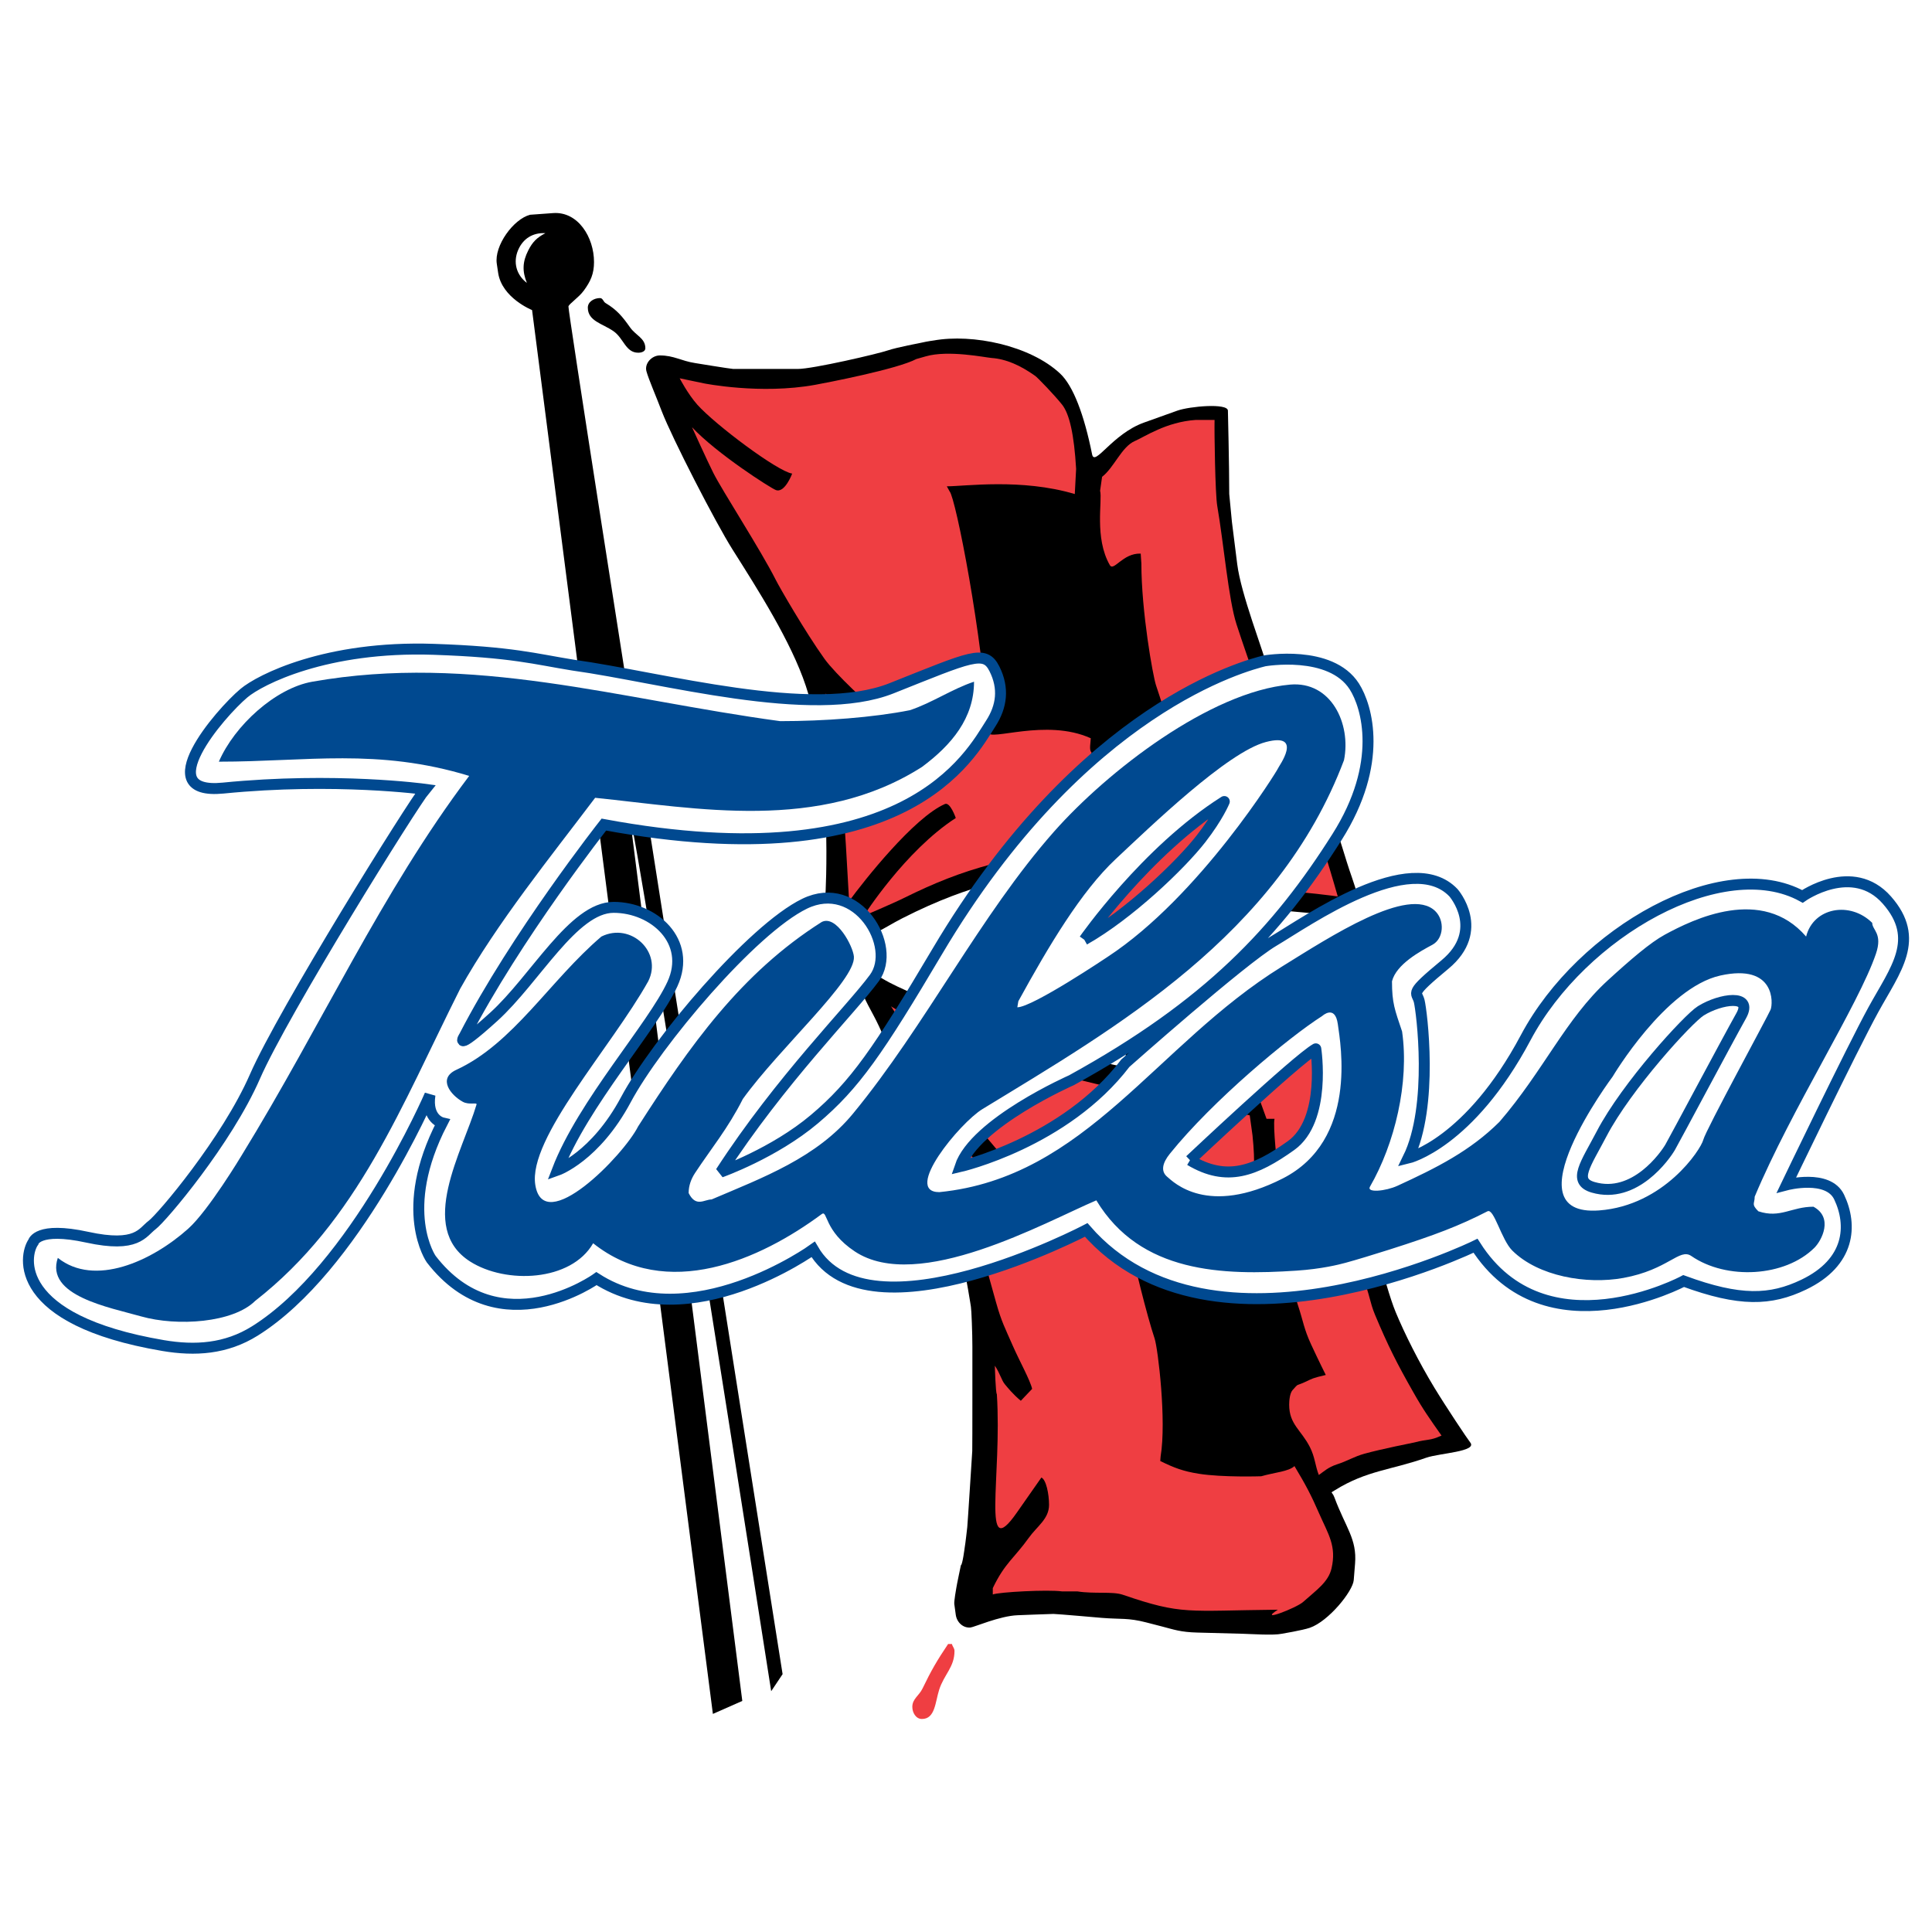 <?xml version="1.0" encoding="utf-8"?>
<!-- Generator: Adobe Illustrator 13.0.0, SVG Export Plug-In . SVG Version: 6.00 Build 14948)  -->
<!DOCTYPE svg PUBLIC "-//W3C//DTD SVG 1.0//EN" "http://www.w3.org/TR/2001/REC-SVG-20010904/DTD/svg10.dtd">
<svg version="1.0" id="Layer_1" xmlns="http://www.w3.org/2000/svg" xmlns:xlink="http://www.w3.org/1999/xlink" x="0px" y="0px"
	 width="192.756px" height="192.756px" viewBox="0 0 192.756 192.756" enable-background="new 0 0 192.756 192.756"
	 xml:space="preserve">
<g>
	<polygon fill-rule="evenodd" clip-rule="evenodd" fill="#FFFFFF" points="0,0 192.756,0 192.756,192.756 0,192.756 0,0 	"/>
	<path fill-rule="evenodd" clip-rule="evenodd" d="M52.886,21.427l2.298-0.167c2.482-0.18,4.081,2.409,4.081,4.882
		c0,1.173-0.335,1.917-1.021,2.853c-0.494,0.682-1.506,1.347-1.53,1.585c-0.084,0.835,21.366,136.45,21.366,136.45l-1.138,1.701
		c0,0-13.564-86.707-14.106-87.246l11.223,88.217l-2.934,1.295L53.085,30.936c0,0-3.01-1.203-3.385-3.716l-0.135-0.906
		C49.296,24.51,51.229,21.857,52.886,21.427L52.886,21.427z"/>
	<path fill-rule="evenodd" clip-rule="evenodd" d="M59.859,29.739c0.303,0,0.319,0.365,0.574,0.507
		c1.116,0.666,1.674,1.348,2.423,2.409c0.574,0.824,1.531,1.078,1.531,2.092c0,0.317-0.383,0.444-0.702,0.444
		c-1.276,0-1.451-1.442-2.487-2.155c-1.1-0.76-2.551-0.999-2.551-2.345C58.647,30.104,59.27,29.739,59.859,29.739L59.859,29.739z"/>
	<path fill-rule="evenodd" clip-rule="evenodd" d="M93.15,33.971c3.894-0.7,9.644,0.507,12.621,3.302
		c1.304,1.225,2.391,4.094,3.188,8.056c0.255,1.269,2.001-2.032,5.181-3.17l3.321-1.188c1.214-0.434,5.035-0.779,5.048,0
		c0,0,0.133,5.486,0.133,8.32l0.266,2.773l0.531,4.227c0.374,2.974,2.492,8.357,3.321,11.225c1.371,4.708,4.58,10.003,6.11,13.933
		c0.83,2.155,1.258,3.951,2.022,6.122c0.399,1.141,0.768,2.365,0.768,3.585c0,0.523-6.78-0.264-7.306-0.264
		c-0.383,0-5.58,0.486-7.572,1.056c-3.571,1.03-6.183,2.663-9.499,4.358c-2.55,1.299-3.81,2.166-6.679,2.166
		c-1.562,0-2.084-1.743-2.232-3.295c0,0-0.72-6.174-0.72-7.521c0,0-4.251,0.198-11.65,3.971c-1.948,0.993-3.093,2.029-5.292,2.029
		c-0.479,0-0.558-0.523-0.957-0.761c-0.558-0.333-1.074-0.606-1.148-1.268c0,0-0.23-2.015-0.255-2.282
		c0,0,0.771-12.717-1.952-20.905c-1.479-4.448-4.803-9.64-7.306-13.603c-1.706-2.694-6.046-11.151-7.065-13.798
		c-0.59-1.554-1.304-3.173-1.531-3.994c-0.215-0.779,0.526-1.584,1.339-1.584c1.403,0,2.121,0.547,3.507,0.76
		c0,0,3.545,0.582,3.816,0.589H79.6c1.498,0,7.994-1.508,8.999-1.856c0.829-0.286,3.315-0.761,3.315-0.761
		C92.568,34.042,93.15,33.971,93.15,33.971L93.15,33.971z"/>
	<path fill-rule="evenodd" clip-rule="evenodd" fill="#EF3E42" d="M91.423,35.82l0.93-0.264c2.258-0.661,5.99,0.117,6.575,0.159
		c1.461,0.105,2.854,0.729,4.337,1.775c0.255,0.174,1.973,1.961,2.704,2.887c0.731,0.924,1.195,2.971,1.396,6.405l-0.134,2.509
		c-5.313-1.585-10.973-0.771-12.766-0.771l0.279,0.506c0.605,0.666,3.321,14.461,3.852,24.036c0.053,0.95,5.773-1.436,10.229,0.595
		c0,0.317-0.189,1.228,0.066,1.387l-0.017,2.003v2.536h0.255v2.282h0.256v2.282h0.255v1.142c0,0-8.653,0.387-10.646,0.915
		c-3.213,0.853-5.786,1.894-8.767,3.368c-1.148,0.571-4.052,1.803-4.052,1.803s4.119-6.491,9.183-9.763c0,0-0.559-1.625-1.084-1.395
		c-3.116,1.365-8.079,7.666-9.559,9.685l-0.324-5.627l-0.255-3.804c0,0-0.232-5.13-0.284-5.625c-0.239-2.302-1.502-5.66-1.502-5.66
		c0.861,0.777,3.237,3.116,3.827,3.084l1.274-1.436c-0.558-0.27-4.142-3.628-5.193-5.102c-1.929-2.694-4.53-7.208-4.849-7.858
		c-1.499-2.979-5.335-8.891-6.244-10.698c-0.59-1.172-2.125-4.556-2.125-4.556c2.445,2.625,7.838,6.075,8.37,6.273
		c0.895,0.334,1.625-1.642,1.625-1.642c-1.499-0.237-7.693-4.895-9.463-6.875c-0.957-1.078-1.76-2.634-1.76-2.634
		s1.229,0.256,2.423,0.507c0,0,5.647,1.136,11.093,0.145C82.318,38.214,89.515,36.839,91.423,35.82L91.423,35.82z"/>
	<path fill-rule="evenodd" clip-rule="evenodd" fill="#EF3E42" d="M119.319,41.895h1.859c-0.031,1.228,0.062,7.409,0.267,8.584
		c0.647,3.734,1.119,9.336,1.926,11.82c1.164,3.581,3.536,10.239,4.518,12.415c0.68,1.509,1.442,3.066,2.191,4.556
		c1.195,2.393,3.388,10.169,3.388,10.169s-3.704-0.528-6.045-0.528c-2.126,0-6.185,0.777-7.439,1.189
		c-1.453,0.476-3.998,1.544-6.262,2.669c-3.172,1.569-5.029,2.481-8.035,4.184v-0.634c-0.05-1.201,2.899-3.848,3.936-4.767
		c0.558-0.491,1.188-2.306,1.328-3.038c0.598-3.104,0-7.396,0-7.396c1.834-0.903,2.864-1.312,4.649-2.312
		c0.702-0.38,2.923-1.123,2.923-1.386c0-0.238-1.413-3.185-1.859-4.754c-0.431-1.538-0.818-2.771-1.328-4.292
		c-0.319-0.951-1.462-7.396-1.462-12.15l-0.066-0.991c-1.794-0.066-2.694,1.822-3.082,1.147c-1.567-2.732-0.717-6.452-0.97-7.42
		l0.199-1.387c1.196-0.924,1.947-2.995,3.255-3.566C114.182,43.596,116.331,42.093,119.319,41.895L119.319,41.895z"/>
	<path fill-rule="evenodd" clip-rule="evenodd" fill="#EF3E42" d="M83.821,94.519c0.909,0,1.594,0.808,1.594,1.711
		c0,0.348-0.223,0.697-0.573,0.697c-0.989,0-1.85-0.729-1.85-1.712C82.992,94.788,83.391,94.519,83.821,94.519L83.821,94.519z"/>
	<path fill-rule="evenodd" clip-rule="evenodd" d="M134.331,95.316c0.556,0.046,0.569,0.635,0.531,1.188l-0.133,1.916
		c-0.237,3.424-0.598,9.771,0.93,18.621c0.615,3.562,2.518,11.291,3.587,13.867c0.896,2.16,2.303,4.971,3.853,7.527
		c1.176,1.939,3.321,5.15,3.587,5.48c0.734,0.912-3.045,1.061-4.384,1.52c-3.508,1.236-5.944,1.27-9.101,3.234
		c-0.573,0.35-0.304,0.088-0.066,0.727c1.13,3.039,2.258,4.141,2.06,6.604l-0.133,1.65c-0.089,1.105-2.503,4.105-4.384,4.756
		c-0.749,0.254-2.789,0.594-2.789,0.594c-0.843,0.18-3.06,0.021-3.92,0l-4.508-0.119c-1.685-0.043-2.345-0.301-3.528-0.607
		l-1.573-0.406c-1.82-0.471-2.532-0.299-4.405-0.451c0,0-4.515-0.396-4.849-0.396c-0.335,0-3.587,0.131-3.587,0.131
		c-1.768,0.066-4.318,1.189-4.695,1.225c-0.746,0.068-1.365-0.529-1.466-1.268l-0.148-1.078c-0.037-0.268,0.199-1.586,0.199-1.586
		c0.034-0.268,0.459-2.281,0.459-2.281c0.159-0.016,0.382-1.775,0.382-1.775c0.057-0.264,0.255-2.027,0.255-2.027
		c0.034-0.268,0.497-7.584,0.497-7.584c0.018-0.27,0.013-10.422,0.013-10.422c0.002-1.332-0.094-3.709-0.146-3.975
		c0,0-0.481-3.174-0.864-4.49c-0.574-1.965-0.927-2.902-1.66-4.82c-1.148-2.947-1.603-4.512-2.559-7.506
		c-1.419-4.406-2.09-6.889-4.081-11.158c-0.795-1.707-1.397-2.4-2.041-4.373c-0.206-0.635,0.306-0.801,0.976-0.801
		c0.51,0,0.89,0.104,1.32,0.355c1.116,0.666,1.881,0.967,3.061,1.521c2.997,1.428,4.806,2.109,7.906,3.297
		c3.388,1.297,4.682,1.758,8.236,2.883c1.355,0.428,3.449,0.807,5.049,1.188l0.105-0.014v-2.027c0-0.27,0.256-2.537,0.256-2.537
		c0.102-1.01,0.829-1.457,1.657-2.027c1.658-1.158,2.742-1.676,4.592-2.535c3.485-1.622,10.003-2.474,13.116-2.216L134.331,95.316
		L134.331,95.316z"/>
	<path fill-rule="evenodd" clip-rule="evenodd" fill="#EF3E42" d="M133.269,97.1c0.096,0.205-0.531,3.697-0.531,3.697
		c-0.599,3.631,0.332,12.744,0.93,16.375c0.325,1.975,1.061,5.209,1.461,7c0.266,1.189,0.372,2.283,0.93,3.566
		c0.574,1.33,0.598,2.18,1.13,3.447c1.303,3.102,2.168,4.818,3.826,7.732c0.973,1.729,1.62,2.621,2.806,4.312
		c-1.252,0.555-1.186,0.289-2.714,0.686c0,0-3.32,0.66-4.981,1.123c-1.052,0.293-1.687,0.725-2.723,1.057
		c-0.925,0.301-1.329,0.727-1.825,1.064c-0.367-0.932-0.375-1.77-0.893-2.789c-0.869-1.709-2.064-2.254-2.064-4.219
		c0-0.428,0.061-1.135,0.331-1.453c0.654-0.729,0.312-0.387,1.196-0.791c0.863-0.396,0.73-0.396,2.125-0.727
		c0,0-0.664-1.32-1.461-3.037c-0.724-1.559-0.787-2.33-1.329-3.963c-0.605-1.84-0.887-3.623-1.262-5.744
		c-0.104-0.594-0.664-6.934-0.664-6.934c-0.133-1.256-0.573-5.164-0.398-5.877h-0.797l-1.195-3.303
		c-1.063-1.584-2.854-1.832-3.587-2.244c-3.874-2.172-2.392-0.926-6.377-2.906l-1.195-0.924c1.993-2.643,8.955-4.709,9.963-4.887
		c1.578-0.279,3.985-0.463,7.307-0.396L133.269,97.1L133.269,97.1z"/>
	<path fill-rule="evenodd" clip-rule="evenodd" fill="#EF3E42" d="M88.898,100.4c0.638,0.475,5.154,2.656,6.044,3.037
		c3.387,1.453,4.583,1.65,6.841,2.51c3.332,1.268,6.708,1.98,10.295,2.84c1.274,0.305,6.842,1.584,11.492,2.244l1.118,0.248
		l0.275,1.998c0.599,5.678-0.664,5.811-1.262,6.141c-0.616,0.342-1.992,0.66-2.584,0.609h-4.464
		c-2.517,0.051-4.243-0.279-4.243-0.279h-0.133c0.065,1.188,0.053,2.129,0.397,3.896c0.475,2.424,1.743,7.559,2.524,9.904
		c0.335,1.031,1.196,8.188,0.598,11.754l-0.036,0.463c1.386,0.682,2.282,1.02,3.825,1.268c2.389,0.383,6.249,0.254,6.249,0.254
		c1.387-0.398,2.716-0.465,3.316-1.014c1.126,1.869,1.689,2.949,2.454,4.709c0.925,2.107,1.758,3.256,1.244,5.496
		c-0.314,1.371-1.516,2.168-2.838,3.352c-0.664,0.594-4.583,2.113-2.519,0.77c-9.105,0.09-9.504,0.551-15.482-1.496
		c-1.006-0.344-2.855-0.066-4.517-0.33h-1.527c-1.462-0.197-6.292,0.066-6.913,0.305v-0.633c1.201-2.51,2.142-2.99,3.593-5.02
		c0.812-1.143,2.019-1.875,2.019-3.287c0-1.094-0.293-2.523-0.765-2.725l-2.45,3.502c-3.595,5.154-1.462-3.5-1.992-11.82
		c-0.128-0.111-0.2-2.84-0.2-2.84c0.531,0.793,0.665,1.453,0.997,1.85c0.268,0.32,0.797,0.99,1.594,1.65l1.129-1.188
		c-0.188-0.852-1.288-2.836-1.926-4.293c-0.797-1.822-1.118-2.375-1.661-4.291c-0.701-2.457-1.112-4.18-1.925-6.605
		c-0.351-1.076-2.445-6.125-3.13-8.168c-0.351-1.062-0.415-1.729-0.766-2.791c-0.207-0.617-0.207-1.705-0.621-2.18
		c0,0,1.78,2.277,2.657,3.5c1.148,1.615,2.439,2.607,3.587,4.225c0.972,1.363,3.853,3.633,3.853,3.633
		c0.93,0.066,2.385-0.809,2.385-0.809c-2.136-1.918-3.847-3.617-5.773-5.861c-1.179-1.375-4.25-5.084-5.313-6.604
		c-0.729-1.043-1.527-1.85-2.258-2.971c-0.624-0.959-1.461-2.312-2.325-3.633L88.898,100.4L88.898,100.4z"/>
	<path fill-rule="evenodd" clip-rule="evenodd" fill="#EF3E42" d="M94.592,164.023h0.383c0.063,0.27,0.255,0.412,0.255,0.697
		c0,1.615-1.036,2.33-1.53,3.867c-0.398,1.252-0.398,2.916-1.722,2.916c-0.589,0-0.956-0.619-0.956-1.205
		c0-0.809,0.669-1.109,1.02-1.838C92.902,166.67,93.476,165.688,94.592,164.023L94.592,164.023z"/>
	<path fill-rule="evenodd" clip-rule="evenodd" fill="#FFFFFF" d="M54.414,23.264c-1.24-0.07-2.216,0.528-2.711,1.661
		c-0.533,1.22-0.2,2.494,0.864,3.302c-0.476-1.171-0.438-2.107,0.133-3.236C53.126,24.145,53.569,23.699,54.414,23.264
		L54.414,23.264z"/>
	<path fill-rule="evenodd" clip-rule="evenodd" fill="#FFFFFF" d="M82.949,95.7c0.94,0,1.649,0.836,1.649,1.771
		c0,0.361-0.231,0.723-0.594,0.723c-1.023,0-1.914-0.754-1.914-1.771C82.09,95.979,82.503,95.7,82.949,95.7L82.949,95.7z"/>
	<path fill-rule="evenodd" clip-rule="evenodd" fill="#FFFFFF" d="M188.258,89.798c-3.42-3.886-8.428-0.364-8.428-0.364
		c-7.939-4.372-21.986,3.521-27.605,14.085c-5.619,10.564-11.727,12.021-11.727,12.021c2.565-5.221,1.344-14.691,1.1-15.664
		s-1.1-0.607,2.564-3.643c4.133-3.424,0.855-7.165,0.855-7.165c-4.274-4.493-14.566,2.823-17.955,4.827
		c-3.198,1.891-14.78,12.174-14.78,12.174c-6.026,7.912-16.49,10.322-16.49,10.322c1.466-4.371,11.116-8.621,11.116-8.621
		c13.68-7.529,20.56-14.875,26.506-24.288c4.642-7.347,2.992-12.993,1.71-14.997c-2.376-3.712-8.978-2.55-8.978-2.55
		c-1.69,0.433-18.14,4.554-32.614,28.962c-5.908,9.965-8.245,13.357-12.275,16.758s-9.344,5.281-9.344,5.281
		c5.985-9.229,13.008-16.211,15.33-19.367c2.32-3.157-1.71-9.958-6.962-7.408c-5.253,2.55-14.78,13.843-17.833,19.55
		c-3.054,5.707-6.84,7.043-6.84,7.043c2.565-6.68,9.527-14.33,11.482-18.578c1.954-4.25-1.833-7.651-5.863-7.651
		s-7.817,7.165-11.97,10.928c-4.153,3.766-2.932,1.943-2.932,1.943c5.13-9.957,13.925-21.129,13.925-21.129
		c30.171,5.586,36.582-6.96,38.598-10.079c1.1-1.7,1.344-3.521,0.367-5.464c-0.978-1.943-2.321-1.215-10.26,1.943
		c-7.939,3.158-22.964-1.093-31.758-2.307c-3.787-0.607-6.065-1.312-13.925-1.579c-10.749-0.364-17.345,3.036-18.933,4.372
		c-2.424,2.04-9.406,10.201-2.077,9.472c11.192-1.112,20.154,0.122,20.154,0.122c-1.221,1.458-14.169,22.221-16.979,28.659
		c-2.809,6.436-9.283,14.086-10.26,14.814s-1.466,2.307-6.474,1.215c-5.008-1.094-5.375,0.484-5.375,0.484
		c-0.955,1.34-2.076,7.773,12.948,10.322c3.193,0.543,6.277,0.348,9.161-1.457c10.012-6.264,17.467-23.557,17.467-23.557
		c-0.366,2.428,1.222,2.793,1.222,2.793c-4.519,8.742-1.099,13.6-1.099,13.6c6.84,8.865,16.49,1.943,16.49,1.943
		c9.283,5.949,21.62-2.916,21.62-2.916c5.497,9.473,27.239-1.941,27.239-1.941c12.58,14.451,38.843,1.578,38.843,1.578
		c6.962,10.93,20.765,3.521,20.765,3.521c5.619,2.064,8.673,1.943,11.971,0.365c4.664-2.232,4.875-5.945,3.542-8.744
		c-1.1-2.307-5.253-1.215-5.253-1.215s6.475-13.479,8.673-17.486C189.113,96.72,191.679,93.685,188.258,89.798L188.258,89.798z
		 M122.148,79.968c0,0-0.607,1.51-2.328,3.724c-2.015,2.59-7.188,7.548-11.642,10.063C108.179,93.755,114.354,84.899,122.148,79.968
		L122.148,79.968z M128.803,114.297c-3.573,2.551-6.413,3.645-10.077,1.457c0,0,10.627-10.018,12.551-11.111
		C131.276,104.643,132.375,111.748,128.803,114.297L128.803,114.297z M173.723,101.334c-1.516,2.713-6.596,12.264-7.085,13.115
		c-0.489,0.85-3.542,5.221-7.695,4.008c-2.076-0.607-0.732-2.307,0.855-5.344c2.495-4.771,8.643-11.486,9.894-12.264
		C171.646,99.635,174.943,99.148,173.723,101.334L173.723,101.334z"/>
	<path fill-rule="evenodd" clip-rule="evenodd" fill="#004990" d="M18.779,122.586c2.025-1.812,5.313-7.287,5.313-7.287
		c8.062-13.115,13.925-26.229,22.719-37.887c-9.161-2.793-16.181-1.419-24.976-1.419c1.554-3.604,5.642-7.331,9.321-7.979
		c16.053-2.832,30.557,1.749,46.68,3.935c4.397,0,9.283-0.365,12.947-1.093c2.199-0.729,4.198-2.113,6.396-2.842
		c0,3.643-2.246,6.309-5.178,8.494c-10.26,6.558-22.526,4.118-32.624,3.089c-4.397,5.829-9.799,12.49-13.463,19.048
		c-5.863,11.656-10.194,23.131-20.455,31.146c-2.199,2.186-7.768,2.572-11.392,1.543c-3.152-0.895-9.581-2.059-8.298-5.834
		C9.435,128.414,15.115,125.863,18.779,122.586L18.779,122.586z"/>
	<path fill="none" stroke="#004990" stroke-width="1.093" stroke-linecap="round" stroke-miterlimit="2.613" d="M57.194,66.362
		c8.794,1.214,23.819,5.465,31.758,2.307c7.939-3.158,9.283-3.886,10.26-1.943c0.977,1.943,0.732,3.765-0.367,5.464
		c-2.016,3.119-8.427,15.665-38.598,10.079c0,0-8.794,11.172-13.925,21.129c0,0-1.222,1.822,2.932-1.943
		c4.153-3.764,7.939-10.928,11.97-10.928s7.817,3.4,5.863,7.651c-1.955,4.248-8.917,11.9-11.482,18.578c0,0,3.787-1.336,6.84-7.043
		c3.053-5.707,12.581-17,17.833-19.55c5.252-2.55,9.283,4.25,6.962,7.408c-2.321,3.156-9.345,10.139-15.33,19.367
		c0,0,5.313-1.881,9.344-5.281s6.367-6.793,12.275-16.758c14.474-24.408,30.923-28.529,32.614-28.962c0,0,6.602-1.162,8.978,2.55
		c1.282,2.004,2.932,7.65-1.71,14.997c-5.946,9.412-12.826,16.758-26.506,24.288c0,0-9.649,4.25-11.116,8.621
		c0,0,10.463-2.41,16.49-10.322c0,0,11.582-10.283,14.78-12.173c3.389-2.004,13.681-9.32,17.955-4.827c0,0,3.277,3.741-0.855,7.165
		c-3.664,3.035-2.809,2.67-2.564,3.643s1.466,10.443-1.1,15.664c0,0,6.107-1.457,11.727-12.021
		c5.619-10.564,19.666-18.457,27.605-14.085c0,0,5.008-3.521,8.428,0.364c3.421,3.886,0.855,6.921-1.344,10.928
		c-2.198,4.008-8.673,17.486-8.673,17.486s4.153-1.092,5.253,1.215c1.333,2.799,1.122,6.512-3.542,8.744
		c-3.298,1.578-6.352,1.699-11.971-0.365c0,0-13.803,7.408-20.765-3.521c0,0-26.263,12.873-38.843-1.578
		c0,0-21.742,11.414-27.239,1.941c0,0-12.337,8.865-21.62,2.916c0,0-9.649,6.922-16.49-1.943c0,0-3.42-4.857,1.099-13.6
		c0,0-1.588-0.365-1.222-2.793c0,0-7.455,17.293-17.467,23.557c-2.883,1.805-5.968,2-9.161,1.457
		C1.251,131.693,2.373,125.26,3.327,123.92c0,0,0.366-1.578,5.375-0.484c5.008,1.092,5.497-0.486,6.474-1.215
		s7.451-8.379,10.26-14.814s15.757-27.201,16.979-28.658c0,0-8.962-1.234-20.154-0.122c-7.329,0.729-0.348-7.432,2.077-9.472
		c1.588-1.336,8.184-4.736,18.933-4.372C51.129,65.049,53.408,65.755,57.194,66.362"/>
	<path fill="none" stroke="#004990" stroke-width="1.093" stroke-linejoin="round" stroke-miterlimit="2.613" d="M108.179,93.755
		c0,0,6.176-8.856,13.97-13.787c0,0-0.607,1.51-2.328,3.724C117.806,86.282,112.633,91.24,108.179,93.755 M118.726,115.754
		c0,0,10.627-10.018,12.551-11.111c0,0,1.099,7.105-2.474,9.654C125.229,116.848,122.39,117.941,118.726,115.754"/>
	<path fill-rule="evenodd" clip-rule="evenodd" fill="#004990" d="M187.158,95.172c0.7-2.05-0.366-2.368-0.366-3.097
		c-2.198-2.186-5.863-1.548-6.596,1.366c-4.397-5.1-11.269-1.73-14.108-0.182c-1.437,0.783-3.39,2.459-5.68,4.553
		c-4.213,3.854-6.412,9.018-10.81,14.117c-2.932,2.914-6.289,4.594-10.169,6.375c-1.191,0.547-3.113,0.723-2.748,0.092
		c2.473-4.281,3.938-10.383,3.206-15.482c-0.733-2.188-1.008-2.824-1.008-5.01c0.428-1.704,2.84-3.006,4.031-3.644
		c1.134-0.607,1.253-2.429,0.274-3.37c-2.657-2.55-10.443,2.55-15.299,5.555c-12.597,7.798-19.513,21.038-34.17,22.495
		c-3.665,0,2.054-6.914,4.305-8.287c13.284-8.105,29.476-17.326,36.071-34.812c0.733-3.643-1.29-7.902-5.382-7.538
		c-7.98,0.71-18.23,8.652-23.544,14.663c-7.391,8.362-12.794,19.315-20.062,28.142c-3.626,4.402-8.978,6.375-14.108,8.561
		c-0.733,0-1.558,0.82-2.29-0.637c0-0.729,0.24-1.395,0.641-2.004c1.557-2.367,3.298-4.463,4.763-7.377
		c3.665-5.1,11.268-11.84,11.085-14.208c-0.08-1.027-1.741-4.189-3.206-3.46c-8.062,5.1-13.192,12.387-18.322,20.4
		c-1.466,2.914-9.433,11.068-10.26,5.828c-0.733-4.645,7.604-13.752,11.268-20.309c1.466-2.915-1.741-5.92-4.672-4.463
		c-5.13,4.371-8.794,10.686-14.474,13.297c-1.898,0.873-0.552,2.533,0.641,3.188c0.636,0.35,1.446,0.029,1.375,0.273
		c-1.375,4.645-5.949,12.281-0.642,15.664c3.573,2.277,10.077,2.004,12.276-1.82c7.329,5.828,16.673,1.639,22.811-2.914
		c0.587-0.438,0.211,1.688,3.298,3.732c6.321,4.189,18.963-2.914,24.094-5.1c4.396,7.285,12.622,7.5,19.971,7.014
		c2.523-0.168,4.245-0.607,4.916-0.789c1.008-0.273,2.775-0.811,4.337-1.307c4.58-1.457,6.962-2.367,9.802-3.824
		c0.651-0.336,1.374,2.822,2.474,3.916c2.591,2.574,7.41,3.402,11.085,2.732c4.488-0.82,5.588-3.006,6.779-2.188
		c3.513,2.42,9.344,2.096,12.275-0.818c0.732-0.729,1.924-3.006-0.092-4.1c-2.198,0-3.298,1.186-5.496,0.457
		c-0.733-0.73-0.366-0.73-0.366-1.459C178.73,110.654,185.418,100.271,187.158,95.172L187.158,95.172z M101.6,99.895
		c3.036-5.535,6.276-10.97,9.718-14.19s11.134-10.668,14.981-11.674c3.847-1.006,1.214,2.516,1.214,2.617
		c0,0.101-7.794,12.78-17.006,18.818c0,0-7.49,5.032-9.009,5.032L101.6,99.895L101.6,99.895z M127.979,117.576
		c-7.513,3.824-10.902,0.365-11.543-0.182c-0.642-0.547-0.458-1.367,0.274-2.277c4.293-5.334,11.909-11.658,15.208-13.752
		c0,0,1.282-1.186,1.557,0.818C133.75,104.188,135.49,113.75,127.979,117.576L127.979,117.576z M169.936,113.721
		c-0.244,0.971-3.908,6.557-10.383,7.043c-9.147,0.688,1.345-13.357,1.345-13.357s5.251-8.865,10.748-10.08
		c5.497-1.214,5.253,2.795,5.009,3.4C176.41,101.334,170.18,112.75,169.936,113.721L169.936,113.721z"/>
	
		<path fill-rule="evenodd" clip-rule="evenodd" fill="#FFFFFF" stroke="#004990" stroke-width="1.093" stroke-linejoin="round" stroke-miterlimit="2.613" d="
		M173.723,101.334c-1.516,2.713-6.596,12.264-7.085,13.115c-0.489,0.85-3.542,5.221-7.695,4.008
		c-2.076-0.607-0.732-2.307,0.855-5.344c2.495-4.771,8.643-11.486,9.894-12.264C171.646,99.635,174.943,99.148,173.723,101.334
		L173.723,101.334z"/>
</g>
</svg>
